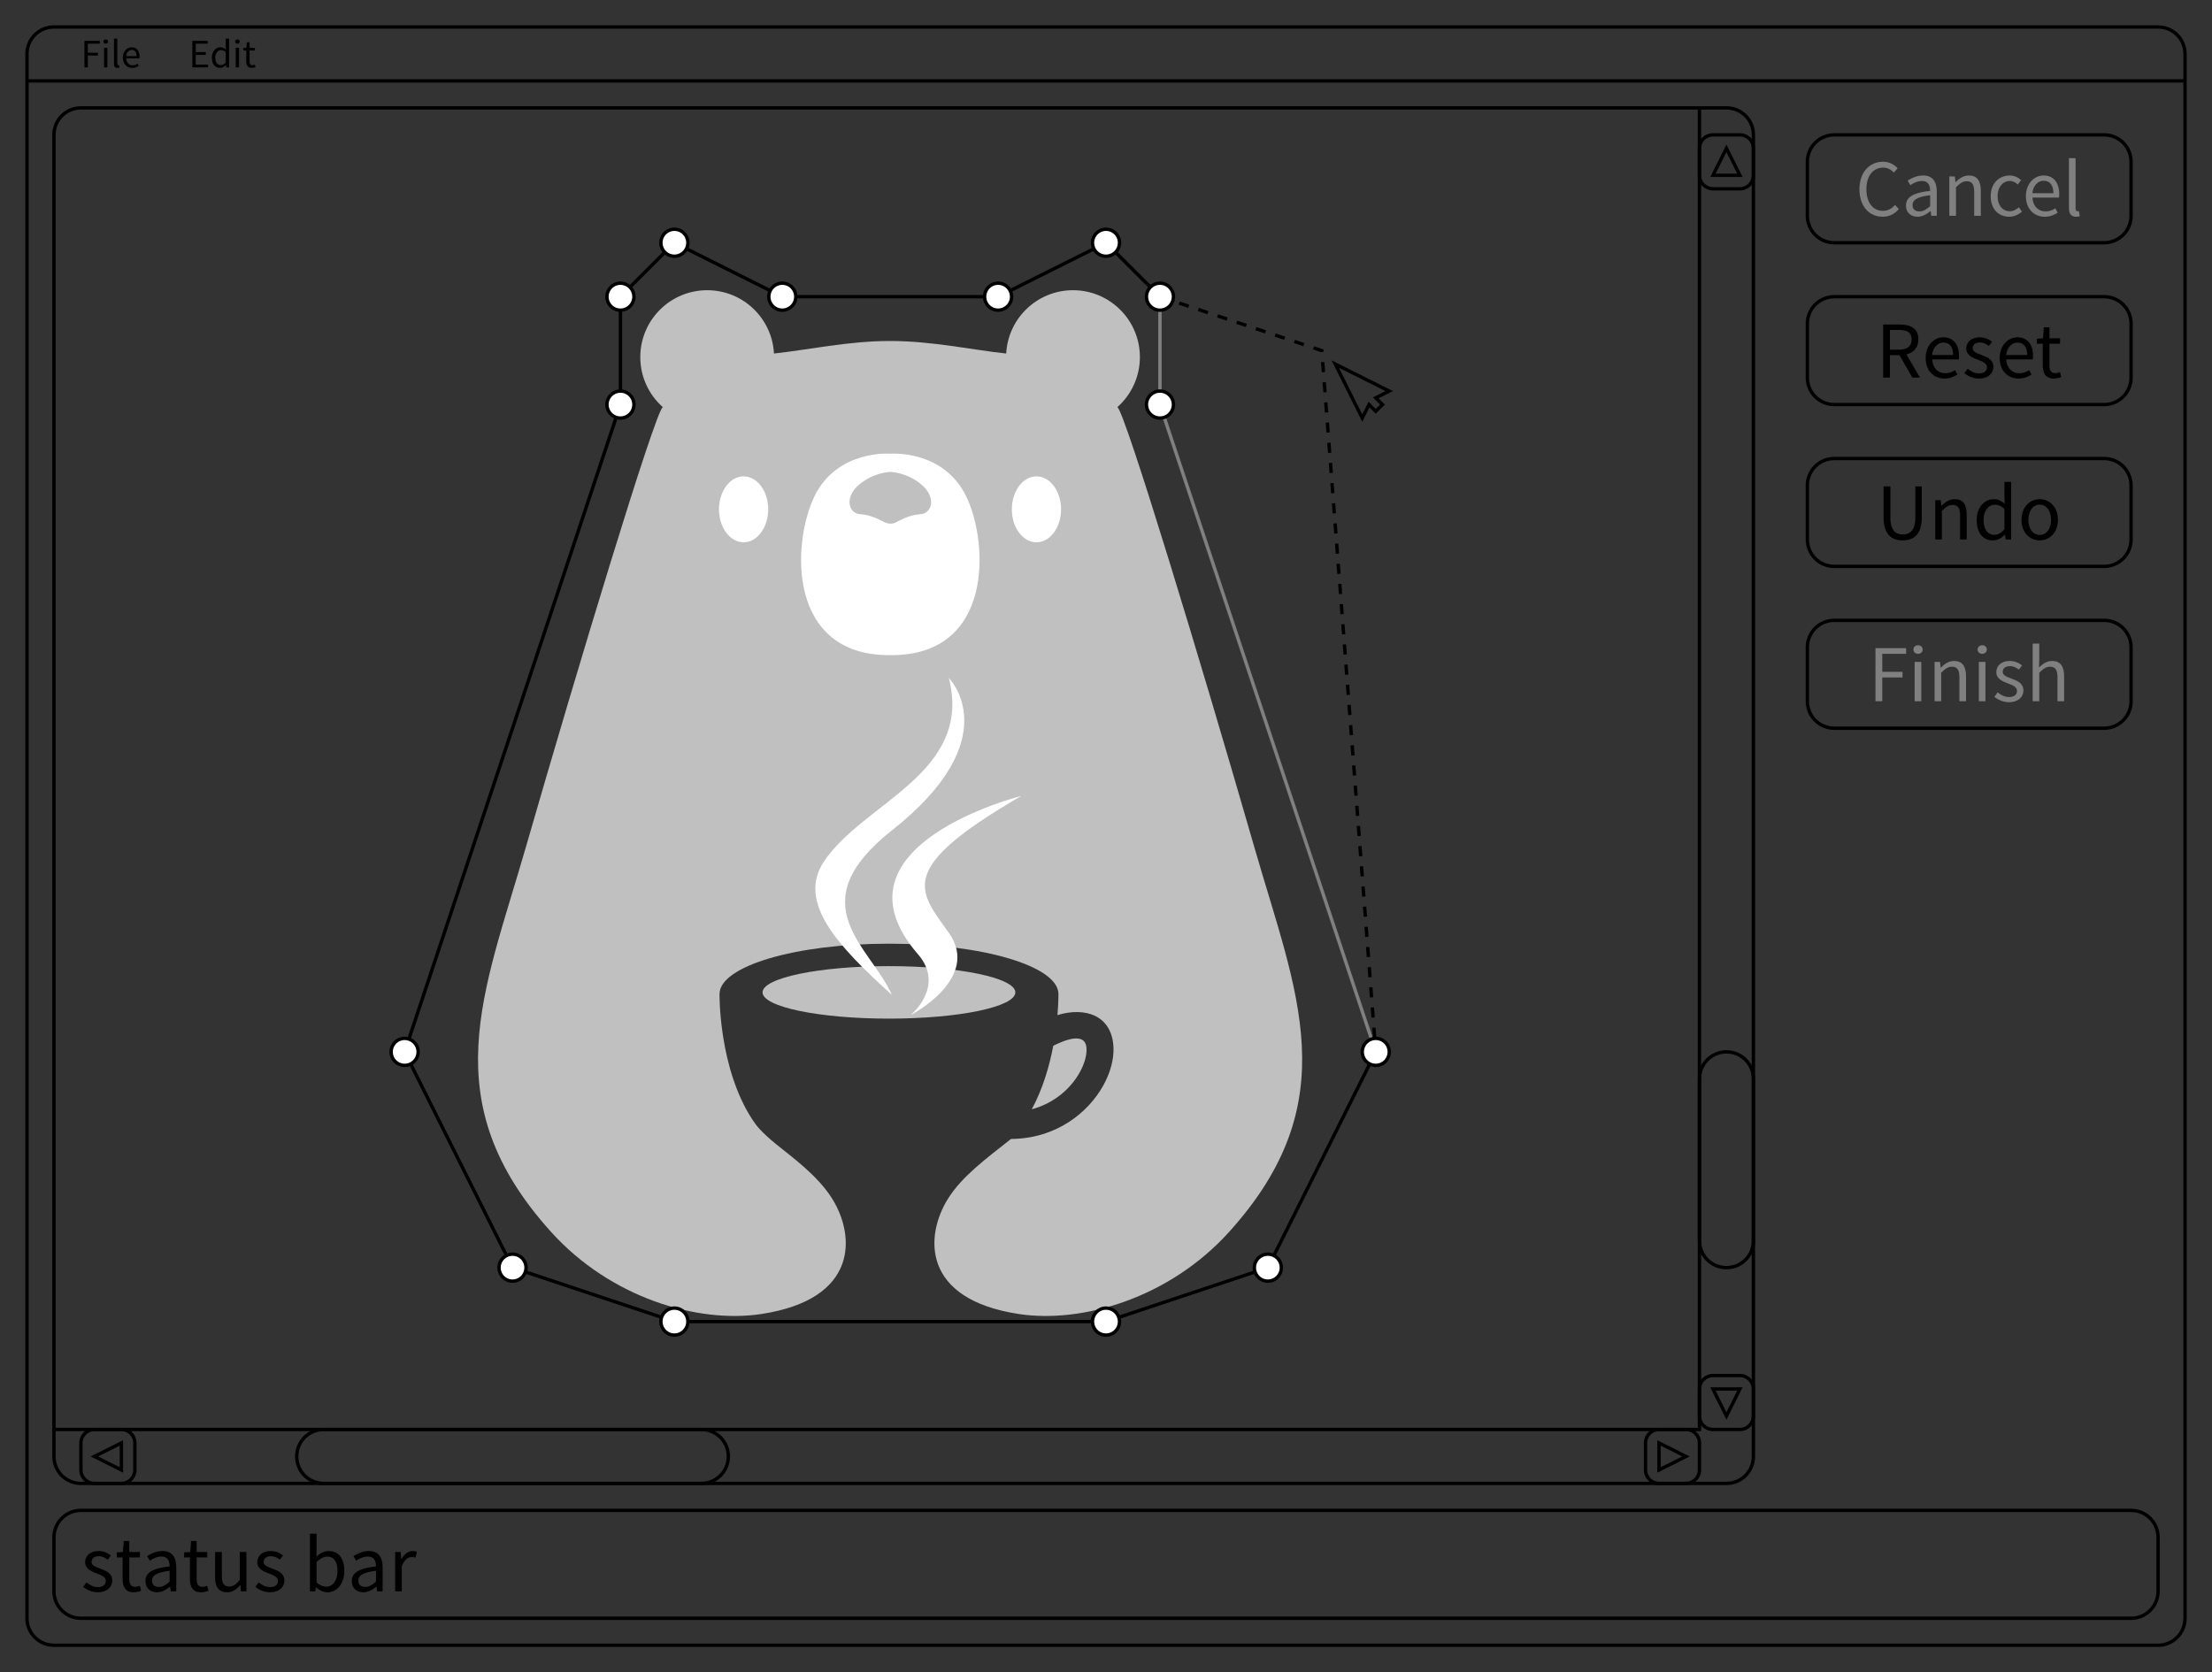 <?xml version="1.0" encoding="UTF-8"?>
<!-- Created with Inkscape (http://www.inkscape.org/) -->
<svg width="656" height="496" version="1.1" viewBox="-8 -8 656 496" xmlns="http://www.w3.org/2000/svg">
 <rect x="-8" y="-8" width="656" height="496" fill="#333333" stroke="none"/>
 <defs>
  <clipPath id="clipPath168">
   <path d="m0 300h300v-300h-300z"/>
  </clipPath>
 </defs>
 <g fill="none">
  <path d="m336 80v32l64 192" stroke="#808080" stroke-width="1px"/>
  <g stroke="#000">
   <path d="m336 80 48 16 16 208" stroke-dasharray="3,3" stroke-width="1px"/>
   <path d="m8 0h624c4.432 0 8 3.568 8 8v464c0 4.432-3.568 8-8 8h-624c-4.432 0-8-3.568-8-8v-464c0-4.432 3.568-8 8-8z"/>
   <path d="m16 440h608c4.432 0 8 3.568 8 8v16c0 4.432-3.568 8-8 8h-608c-4.432 0-8-3.568-8-8v-16c0-4.432 3.568-8 8-8z"/>
  </g>
 </g>
 <path d="m16.672 462.68c1.104 0.912 2.688 1.608 4.344 1.608 2.76 0 4.272-1.584 4.272-3.48 0-2.208-1.872-2.904-3.552-3.528-1.32-0.504-2.592-0.936-2.592-2.016 0-0.888 0.672-1.68 2.136-1.68 1.032 0 1.872 0.432 2.664 1.032l0.936-1.248c-0.888-0.72-2.16-1.32-3.624-1.32-2.52 0-4.008 1.44-4.008 3.312 0 1.968 1.824 2.76 3.48 3.36 1.272 0.48 2.664 1.008 2.664 2.208 0 1.008-0.768 1.824-2.304 1.824-1.392 0-2.424-0.576-3.432-1.392zm11.688-2.28c0 2.304 0.84 3.888 3.336 3.888 0.72 0 1.512-0.216 2.16-0.432l-0.384-1.488c-0.384 0.144-0.912 0.312-1.32 0.312-1.344 0-1.8-0.816-1.8-2.256v-6.48h3.144v-1.608h-3.144v-3.264h-1.656l-0.24 3.264-1.824 0.12v1.488h1.728zm6.768 0.576c0 2.088 1.464 3.312 3.432 3.312 1.44 0 2.736-0.768 3.864-1.68h0.048l0.168 1.392h1.632v-7.152c0-2.904-1.2-4.8-4.056-4.8-1.872 0-3.504 0.816-4.584 1.512l0.792 1.368c0.912-0.624 2.112-1.248 3.48-1.248 1.896 0 2.4 1.44 2.4 2.928-4.968 0.552-7.176 1.824-7.176 4.368zm1.944-0.144c0-1.488 1.32-2.448 5.232-2.928v3.24c-1.128 1.008-2.064 1.56-3.192 1.56-1.152 0-2.04-0.552-2.04-1.872zm11.256-0.432c0 2.304 0.84 3.888 3.336 3.888 0.72 0 1.512-0.216 2.16-0.432l-0.384-1.488c-0.384 0.144-0.912 0.312-1.32 0.312-1.344 0-1.8-0.816-1.8-2.256v-6.48h3.144v-1.608h-3.144v-3.264h-1.656l-0.24 3.264-1.824 0.12v1.488h1.728zm7.464-0.672c0 2.976 1.104 4.56 3.576 4.56 1.608 0 2.76-0.84 3.84-2.112h0.072l0.168 1.824h1.632v-11.664h-1.968v8.28c-1.104 1.368-1.944 1.968-3.144 1.968-1.536 0-2.184-0.936-2.184-3.12v-7.128h-1.992zm11.928 2.952c1.104 0.912 2.688 1.608 4.344 1.608 2.76 0 4.272-1.584 4.272-3.48 0-2.208-1.872-2.904-3.552-3.528-1.32-0.504-2.592-0.936-2.592-2.016 0-0.888 0.672-1.68 2.136-1.68 1.032 0 1.872 0.432 2.664 1.032l0.936-1.248c-0.888-0.72-2.16-1.32-3.624-1.32-2.52 0-4.008 1.44-4.008 3.312 0 1.968 1.824 2.76 3.48 3.36 1.272 0.48 2.664 1.008 2.664 2.208 0 1.008-0.768 1.824-2.304 1.824-1.392 0-2.424-0.576-3.432-1.392zm16.2 1.32h1.584l0.168-1.152h0.072c1.032 0.912 2.256 1.44 3.336 1.44 2.664 0 5.04-2.328 5.04-6.312 0-3.6-1.608-5.928-4.632-5.928-1.296 0-2.592 0.696-3.648 1.632l0.048-2.112v-4.656h-1.968zm1.968-2.592v-6.12c1.104-1.032 2.136-1.584 3.12-1.584 2.208 0 3.072 1.728 3.072 4.296 0 2.88-1.416 4.632-3.336 4.632-0.768 0-1.824-0.336-2.856-1.224zm10.44-0.432c0 2.088 1.464 3.312 3.432 3.312 1.44 0 2.736-0.768 3.864-1.68h0.048l0.168 1.392h1.632v-7.152c0-2.904-1.2-4.8-4.056-4.8-1.872 0-3.504 0.816-4.584 1.512l0.792 1.368c0.912-0.624 2.112-1.248 3.48-1.248 1.896 0 2.4 1.44 2.4 2.928-4.968 0.552-7.176 1.824-7.176 4.368zm1.944-0.144c0-1.488 1.32-2.448 5.232-2.928v3.24c-1.128 1.008-2.064 1.56-3.192 1.56-1.152 0-2.04-0.552-2.04-1.872zm10.92 3.168h1.968v-7.488c0.792-1.968 1.968-2.688 2.952-2.688 0.48 0 0.744 0.072 1.128 0.192l0.384-1.728c-0.384-0.168-0.744-0.24-1.248-0.24-1.32 0-2.52 0.936-3.312 2.4h-0.072l-0.168-2.112h-1.632z" aria-label="status bar"/>
 <g fill="none" stroke="#000">
  <path d="m16 24h488c4.432 0 8 3.568 8 8v392c0 4.432-3.568 8-8 8h-488c-4.432 0-8-3.568-8-8v-392c0-4.432 3.568-8 8-8z"/>
  <path d="m20 416h8c2.216 0 4 1.784 4 4v8c0 2.216-1.784 4-4 4h-8c-2.216 0-4-1.784-4-4v-8c0-2.216 1.784-4 4-4z"/>
  <path d="m88 416h112c4.432 0 8 3.568 8 8s-3.568 8-8 8h-112c-4.432 0-8-3.568-8-8s3.568-8 8-8z"/>
  <path d="m504 304c4.432 0 8 3.568 8 8v48c0 4.432-3.568 8-8 8s-8-3.568-8-8v-48c0-4.432 3.568-8 8-8z"/>
 </g>
 <g transform="translate(0,16)" fill="none" stroke="#000">
  <path d="m500 16h8c2.216 0 4 1.784 4 4v8c0 2.216-1.784 4-4 4h-8c-2.216 0-4-1.784-4-4v-8c0-2.216 1.784-4 4-4z"/>
  <path d="m500 28 4-8 4 8z" stroke-width="1px"/>
 </g>
 <g fill="none" stroke="#000">
  <path d="m500 400h8c2.216 0 4 1.784 4 4v8c0 2.216-1.784 4-4 4h-8c-2.216 0-4-1.784-4-4v-8c0-2.216 1.784-4 4-4z"/>
  <path d="m500 404 4 8 4-8z" stroke-width="1px"/>
 </g>
 <g fill="none" stroke="#000">
  <path d="m484 416h8c2.216 0 4 1.784 4 4v8c0 2.216-1.784 4-4 4h-8c-2.216 0-4-1.784-4-4v-8c0-2.216 1.784-4 4-4z"/>
  <path d="m484 428 8-4-8-4z" stroke-width="1px"/>
 </g>
 <path d="m28 420-8 4 8 4z" fill="none" stroke="#000" stroke-width="1px"/>
 <path d="m0 16h640" fill="none" stroke="#000" stroke-width="1px"/>
 <path d="m17.044 12h1.008v-3.528h3v-0.84h-3v-2.664h3.54v-0.84h-4.548zm6.312-7.032c0.384 0 0.684-0.264 0.684-0.636 0-0.384-0.3-0.636-0.684-0.636s-0.684 0.252-0.684 0.636c0 0.372 0.3 0.636 0.684 0.636zm-0.504 7.032h0.984v-5.832h-0.984zm2.952-1.176c0 0.852 0.3 1.32 1.044 1.32 0.264 0 0.432-0.036 0.564-0.096l-0.132-0.744c-0.108 0.024-0.156 0.024-0.216 0.024-0.144 0-0.276-0.12-0.276-0.432v-7.44h-0.984zm2.628-1.728c0 1.908 1.236 3.048 2.796 3.048 0.792 0 1.416-0.276 1.92-0.6l-0.348-0.648c-0.432 0.276-0.9 0.456-1.452 0.456-1.116 0-1.872-0.792-1.944-2.052h3.936c0.024-0.144 0.036-0.336 0.036-0.54 0-1.668-0.84-2.736-2.328-2.736-1.332 0-2.616 1.164-2.616 3.072zm0.96-0.444c0.12-1.176 0.864-1.848 1.68-1.848 0.912 0 1.44 0.66 1.44 1.848z" aria-label="File"/>
 <path d="m49.044 12h4.656v-0.852h-3.648v-2.856h2.976v-0.852h-2.976v-2.472h3.528v-0.84h-4.536zm5.784-2.904c0 1.944 0.948 3.048 2.412 3.048 0.684 0 1.308-0.384 1.764-0.828h0.036l0.084 0.684h0.816v-8.544h-0.996v2.244l0.048 0.996c-0.516-0.42-0.96-0.672-1.632-0.672-1.332 0-2.532 1.176-2.532 3.072zm1.02-0.012c0-1.332 0.744-2.232 1.68-2.232 0.48 0 0.924 0.168 1.416 0.612v3.048c-0.48 0.54-0.948 0.804-1.488 0.804-1.02 0-1.608-0.84-1.608-2.232zm6.564-4.116c0.384 0 0.684-0.264 0.684-0.636 0-0.384-0.3-0.636-0.684-0.636s-0.684 0.252-0.684 0.636c0 0.372 0.3 0.636 0.684 0.636zm-0.504 7.032h0.984v-5.832h-0.984zm3.12-1.8c0 1.152 0.42 1.944 1.668 1.944 0.36 0 0.756-0.108 1.08-0.216l-0.192-0.744c-0.192 0.072-0.456 0.156-0.66 0.156-0.672 0-0.9-0.408-0.9-1.128v-3.24h1.572v-0.804h-1.572v-1.632h-0.828l-0.12 1.632-0.912 0.06v0.744h0.864z" aria-label="Edit"/>
 <path d="m8 416h488v-392" fill="none" stroke="#000" stroke-width="1px"/>
 <g transform="matrix(2.173 0 0 2.173 127.23 71.61)">
  <g transform="matrix(.812 0 0 -.812 -62.556 194.79)" stroke-width=".756">
   <g clip-path="url(#clipPath168)" stroke-width=".756">
    <g transform="translate(173.81 98.536)">
     <path d="m0 0c1.889 3.472 2.983 7.326 3.617 10.676 1.545 0.765 5.457 2.572 5.59-0.479 0.05-1.14-0.344-2.558-1.144-3.998-1.462-2.636-4.216-5.179-8.063-6.199m-62.019 118.04c-2.316 2.059-3.775 5.061-3.775 8.403 0 6.209 5.033 11.243 11.242 11.243 6.008 0 10.914-4.712 11.226-10.642 5.572 0.588 12.558 2.118 19.516 2.107 6.958 0.011 13.944-1.519 19.516-2.107 0.313 5.93 5.219 10.642 11.227 10.642 6.209 0 11.242-5.034 11.242-11.243 0-3.342-1.459-6.344-3.776-8.403 1.371-1.064 14.18-43.328 23.049-74.108 7.025-24.384 15.577-42.596-4.303-64.579-10.033-11.092-24.663-15.378-35.282-13.776-16.44 2.482-15.819 13.184-11.942 19.387 2.385 3.816 6.535 6.829 10.584 10.04l-0.011 4e-3c7.616 0.049 12.991 4.419 15.531 8.993 1.207 2.176 1.797 4.446 1.711 6.397-0.241 5.48-4.865 6.836-9.417 5.431 0.185 2.16 0.166 3.541 0.166 3.541 0 4.676-12.752 8.467-28.481 8.467-15.73 0-28.482-3.791-28.482-8.467 0 0-0.177-12.375 5.507-21.079 0.702-1.074 1.436-2.051 4.007-4.16s6.948-5.206 9.423-9.167c3.877-6.203 4.498-16.905-11.942-19.387-10.619-1.602-25.249 2.684-35.281 13.776-19.882 21.983-11.328 40.195-4.303 64.579 8.868 30.78 21.678 73.044 23.048 74.108" fill="#c0c0c0" fill-rule="evenodd"/>
    </g>
    <g transform="translate(150.04 208.74)">
     <path d="M 0,0 C 0,0 -8.888,0.721 -12.73,-7.125 -16.573,-14.97 -17.371,-34.023 0,-33.863 17.37,-34.023 16.572,-14.97 12.729,-7.125 8.888,0.721 0,0 0,0" fill="#fff" fill-rule="evenodd"/>
    </g>
    <g transform="translate(150.04 205.68)">
     <path d="m0 0s-2.777-0.042-5.264-2.155c-2.486-2.114-1.823-4.89 0.332-4.973 1.316-0.05 2.865-0.75 3.871-1.288 0 0 1.116-0.649 2.122 0 1.005 0.538 2.554 1.238 3.871 1.288 2.155 0.083 2.818 2.859 0.332 4.973-2.487 2.113-5.264 2.155-5.264 2.155" fill="#c0c0c0" fill-rule="evenodd"/>
    </g>
    <g transform="translate(174.6 204.93)">
     <path d="m0 0c2.285 0 4.137-2.482 4.137-5.543s-1.852-5.542-4.137-5.542c-2.284 0-4.136 2.481-4.136 5.542s1.852 5.543 4.136 5.543m-49.219 0c2.284 0 4.136-2.482 4.136-5.543s-1.852-5.542-4.136-5.542-4.136 2.481-4.136 5.542 1.852 5.543 4.136 5.543" fill="#fff" fill-rule="evenodd"/>
    </g>
    <g transform="translate(149.81 122.6)">
     <path d="m0 0c-11.732 0-21.243-1.976-21.243-4.413 0-2.438 9.511-4.413 21.243-4.413s21.243 1.975 21.243 4.413c0 2.437-9.511 4.413-21.243 4.413" fill="#c0c0c0" fill-rule="evenodd"/>
    </g>
   </g>
  </g>
  <g transform="matrix(.273 0 0 .273 39.331 72.69)" fill="#fff" stroke-width="1.313">
   <path d="m86.86 76.629c13.932 16.04-3.66 30.474-3.66 30.474s35.376-18.262 19.129-41.13c-15.174-21.326-26.81-31.922 36.184-68.457 0 0-98.879 24.696-51.653 79.113"/>
   <path d="m102.33-61.476s30.011 30.021-28.464 76.185c-46.891 37.032-10.693 58.146-0.019 82.27-27.371-24.696-47.458-46.435-33.982-66.668 19.779-29.701 74.575-44.1 62.466-91.787"/>
  </g>
 </g>
 <path d="m400 304-32 64-48 16h-128l-48-16-32-64 64-192v-32l16-16 32 16h64l32-16 16 16" fill="none" stroke="#000" stroke-width="1px"/>
 <g fill="#fff" fill-rule="evenodd" stroke="#000">
  <path d="m116 304a4 4 0 0 1-4 4 4 4 0 0 1-4-4 4 4 0 0 1 4-4 4 4 0 0 1 4 4z"/>
  <path d="m180 112a4 4 0 0 1-4 4 4 4 0 0 1-4-4 4 4 0 0 1 4-4 4 4 0 0 1 4 4z"/>
  <path d="m180 80a4 4 0 0 1-4 4 4 4 0 0 1-4-4 4 4 0 0 1 4-4 4 4 0 0 1 4 4z"/>
  <path d="m196 64a4 4 0 0 1-4 4 4 4 0 0 1-4-4 4 4 0 0 1 4-4 4 4 0 0 1 4 4z"/>
  <path d="m228 80a4 4 0 0 1-4 4 4 4 0 0 1-4-4 4 4 0 0 1 4-4 4 4 0 0 1 4 4z"/>
  <path d="m292 80a4 4 0 0 1-4 4 4 4 0 0 1-4-4 4 4 0 0 1 4-4 4 4 0 0 1 4 4z"/>
  <path d="m324 64a4 4 0 0 1-4 4 4 4 0 0 1-4-4 4 4 0 0 1 4-4 4 4 0 0 1 4 4z"/>
  <path d="m340 80a4 4 0 0 1-4 4 4 4 0 0 1-4-4 4 4 0 0 1 4-4 4 4 0 0 1 4 4z"/>
  <path d="m340 112a4 4 0 0 1-4 4 4 4 0 0 1-4-4 4 4 0 0 1 4-4 4 4 0 0 1 4 4z"/>
  <path d="m404 304a4 4 0 0 1-4 4 4 4 0 0 1-4-4 4 4 0 0 1 4-4 4 4 0 0 1 4 4z"/>
  <path d="m372 368a4 4 0 0 1-4 4 4 4 0 0 1-4-4 4 4 0 0 1 4-4 4 4 0 0 1 4 4z"/>
  <path d="m324 384a4 4 0 0 1-4 4 4 4 0 0 1-4-4 4 4 0 0 1 4-4 4 4 0 0 1 4 4z"/>
  <path d="m196 384a4 4 0 0 1-4 4 4 4 0 0 1-4-4 4 4 0 0 1 4-4 4 4 0 0 1 4 4z"/>
  <path d="m148 368a4 4 0 0 1-4 4 4 4 0 0 1-4-4 4 4 0 0 1 4-4 4 4 0 0 1 4 4z"/>
 </g>
 <path d="m388 100 8 16 2-4 2 2 2-2-2-2 4-2z" fill="none" stroke="#000" stroke-width="1px"/>
 <path d="m536 32h80c4.432 0 8 3.568 8 8v16c0 4.432-3.568 8-8 8h-80c-4.432 0-8-3.568-8-8v-16c0-4.432 3.568-8 8-8z" fill="none" fill-rule="evenodd" stroke="#000"/>
 <path d="m543.44 48.128c0 5.136 2.952 8.16 6.912 8.16 1.992 0 3.552-0.84 4.776-2.28l-1.128-1.224c-1.008 1.128-2.112 1.752-3.6 1.752-3 0-4.896-2.496-4.896-6.456 0-3.912 1.992-6.36 4.992-6.36 1.296 0 2.304 0.576 3.144 1.464l1.128-1.272c-0.936-1.032-2.424-1.944-4.296-1.944-4.032 0-7.032 3.096-7.032 8.16zm13.8 4.848c0 2.088 1.464 3.312 3.432 3.312 1.44 0 2.736-0.768 3.864-1.68h0.048l0.168 1.392h1.632v-7.152c0-2.904-1.2-4.8-4.056-4.8-1.872 0-3.504 0.816-4.584 1.512l0.792 1.368c0.912-0.624 2.112-1.248 3.48-1.248 1.896 0 2.4 1.44 2.4 2.928-4.968 0.552-7.176 1.824-7.176 4.368zm1.944-0.144c0-1.488 1.32-2.448 5.232-2.928v3.24c-1.128 1.008-2.064 1.56-3.192 1.56-1.152 0-2.04-0.552-2.04-1.872zm10.92 3.168h1.968v-8.448c1.176-1.176 1.992-1.8 3.192-1.8 1.536 0 2.208 0.936 2.208 3.12v7.128h1.968v-7.392c0-2.976-1.104-4.56-3.552-4.56-1.608 0-2.808 0.864-3.912 1.968h-0.072l-0.168-1.68h-1.632zm12.264-5.808c0 3.864 2.376 6.096 5.472 6.096 1.392 0 2.736-0.576 3.792-1.512l-0.888-1.296c-0.696 0.624-1.632 1.176-2.736 1.176-2.136 0-3.6-1.8-3.6-4.464 0-2.688 1.536-4.512 3.648-4.512 0.936 0 1.656 0.432 2.352 1.032l0.984-1.272c-0.792-0.744-1.872-1.392-3.408-1.392-3 0-5.616 2.232-5.616 6.144zm10.44 0c0 3.816 2.472 6.096 5.592 6.096 1.584 0 2.832-0.552 3.84-1.2l-0.696-1.296c-0.864 0.552-1.8 0.912-2.904 0.912-2.232 0-3.744-1.584-3.888-4.104h7.872c0.048-0.288 0.072-0.672 0.072-1.08 0-3.336-1.68-5.472-4.656-5.472-2.664 0-5.232 2.328-5.232 6.144zm1.92-0.888c0.24-2.352 1.728-3.696 3.36-3.696 1.824 0 2.88 1.32 2.88 3.696zm10.848 4.344c0 1.704 0.6 2.64 2.088 2.64 0.528 0 0.864-0.072 1.128-0.192l-0.264-1.488c-0.216 0.048-0.312 0.048-0.432 0.048-0.288 0-0.552-0.24-0.552-0.864v-14.88h-1.968z" fill="#808080" aria-label="Cancel"/>
 <path d="m536 80h80c4.432 0 8 3.568 8 8v16c0 4.432-3.568 8-8 8h-80c-4.432 0-8-3.568-8-8v-16c0-4.432 3.568-8 8-8z" fill="none" fill-rule="evenodd" stroke="#000"/>
 <path d="m552.49 89.864h2.64c2.448 0 3.792 0.744 3.792 2.808 0 2.04-1.344 3.048-3.792 3.048h-2.64zm8.904 14.136-4.008-6.864c2.136-0.552 3.528-2.016 3.528-4.464 0-3.264-2.304-4.416-5.496-4.416h-4.944v15.744h2.016v-6.648h2.832l3.792 6.648zm1.68-5.808c0 3.816 2.472 6.096 5.592 6.096 1.584 0 2.832-0.552 3.84-1.2l-0.696-1.296c-0.864 0.552-1.8 0.912-2.904 0.912-2.232 0-3.744-1.584-3.888-4.104h7.872c0.048-0.288 0.072-0.672 0.072-1.08 0-3.336-1.68-5.472-4.656-5.472-2.664 0-5.232 2.328-5.232 6.144zm1.92-0.888c0.24-2.352 1.728-3.696 3.36-3.696 1.824 0 2.88 1.32 2.88 3.696zm9.552 5.376c1.104 0.912 2.688 1.608 4.344 1.608 2.76 0 4.272-1.584 4.272-3.48 0-2.208-1.872-2.904-3.552-3.528-1.32-0.504-2.592-0.936-2.592-2.016 0-0.888 0.672-1.68 2.136-1.68 1.032 0 1.872 0.432 2.664 1.032l0.936-1.248c-0.888-0.72-2.16-1.32-3.624-1.32-2.52 0-4.008 1.44-4.008 3.312 0 1.968 1.824 2.76 3.48 3.36 1.272 0.48 2.664 1.008 2.664 2.208 0 1.008-0.768 1.824-2.304 1.824-1.392 0-2.424-0.576-3.432-1.392zm10.488-4.488c0 3.816 2.472 6.096 5.592 6.096 1.584 0 2.832-0.552 3.84-1.2l-0.696-1.296c-0.864 0.552-1.8 0.912-2.904 0.912-2.232 0-3.744-1.584-3.888-4.104h7.872c0.048-0.288 0.072-0.672 0.072-1.08 0-3.336-1.68-5.472-4.656-5.472-2.664 0-5.232 2.328-5.232 6.144zm1.92-0.888c0.24-2.352 1.728-3.696 3.36-3.696 1.824 0 2.88 1.32 2.88 3.696zm10.848 3.096c0 2.304 0.84 3.888 3.336 3.888 0.72 0 1.512-0.216 2.16-0.432l-0.384-1.488c-0.384 0.144-0.912 0.312-1.32 0.312-1.344 0-1.8-0.816-1.8-2.256v-6.48h3.144v-1.608h-3.144v-3.264h-1.656l-0.24 3.264-1.824 0.12v1.488h1.728z" aria-label="Reset"/>
 <path d="m536 128h80c4.432 0 8 3.568 8 8v16c0 4.432-3.568 8-8 8h-80c-4.432 0-8-3.568-8-8v-16c0-4.432 3.568-8 8-8z" fill="none" fill-rule="evenodd" stroke="#000"/>
 <path d="m550.61 145.5c0 5.064 2.448 6.792 5.664 6.792s5.664-1.728 5.664-6.792v-9.24h-1.92v9.288c0 3.792-1.656 4.992-3.744 4.992-2.04 0-3.648-1.2-3.648-4.992v-9.288h-2.016zm15.312 6.504h1.968v-8.448c1.176-1.176 1.992-1.8 3.192-1.8 1.536 0 2.208 0.936 2.208 3.12v7.128h1.968v-7.392c0-2.976-1.104-4.56-3.552-4.56-1.608 0-2.808 0.864-3.912 1.968h-0.072l-0.168-1.68h-1.632zm12.288-5.808c0 3.888 1.896 6.096 4.824 6.096 1.368 0 2.616-0.768 3.528-1.656h0.072l0.168 1.368h1.632v-17.088h-1.992v4.488l0.096 1.992c-1.032-0.84-1.92-1.344-3.264-1.344-2.664 0-5.064 2.352-5.064 6.144zm2.04-0.024c0-2.664 1.488-4.464 3.36-4.464 0.96 0 1.848 0.336 2.832 1.224v6.096c-0.96 1.08-1.896 1.608-2.976 1.608-2.04 0-3.216-1.68-3.216-4.464zm11.256 0.024c0 3.864 2.544 6.096 5.4 6.096s5.4-2.232 5.4-6.096c0-3.912-2.544-6.144-5.4-6.144s-5.4 2.232-5.4 6.144zm2.04 0c0-2.688 1.368-4.512 3.36-4.512 2.016 0 3.36 1.824 3.36 4.512 0 2.664-1.344 4.464-3.36 4.464-1.992 0-3.36-1.8-3.36-4.464z" aria-label="Undo"/>
 <path d="m536 176h80c4.432 0 8 3.568 8 8v16c0 4.432-3.568 8-8 8h-80c-4.432 0-8-3.568-8-8v-16c0-4.432 3.568-8 8-8z" fill="none" fill-rule="evenodd" stroke="#000"/>
 <path d="m548.2 200h2.016v-7.056h6v-1.68h-6v-5.328h7.08v-1.68h-9.096zm12.624-14.064c0.768 0 1.368-0.528 1.368-1.272 0-0.768-0.6-1.272-1.368-1.272s-1.368 0.504-1.368 1.272c0 0.744 0.6 1.272 1.368 1.272zm-1.008 14.064h1.968v-11.664h-1.968zm5.904 0h1.968v-8.448c1.176-1.176 1.992-1.8 3.192-1.8 1.536 0 2.208 0.936 2.208 3.12v7.128h1.968v-7.392c0-2.976-1.104-4.56-3.552-4.56-1.608 0-2.808 0.864-3.912 1.968h-0.072l-0.168-1.68h-1.632zm14.136-14.064c0.768 0 1.368-0.528 1.368-1.272 0-0.768-0.6-1.272-1.368-1.272s-1.368 0.504-1.368 1.272c0 0.744 0.6 1.272 1.368 1.272zm-1.008 14.064h1.968v-11.664h-1.968zm4.608-1.32c1.104 0.912 2.688 1.608 4.344 1.608 2.76 0 4.272-1.584 4.272-3.48 0-2.208-1.872-2.904-3.552-3.528-1.32-0.504-2.592-0.936-2.592-2.016 0-0.888 0.672-1.68 2.136-1.68 1.032 0 1.872 0.432 2.664 1.032l0.936-1.248c-0.888-0.72-2.16-1.32-3.624-1.32-2.52 0-4.008 1.44-4.008 3.312 0 1.968 1.824 2.76 3.48 3.36 1.272 0.48 2.664 1.008 2.664 2.208 0 1.008-0.768 1.824-2.304 1.824-1.392 0-2.424-0.576-3.432-1.392zm11.352 1.32h1.968v-8.448c1.176-1.176 1.992-1.8 3.192-1.8 1.536 0 2.208 0.936 2.208 3.12v7.128h1.968v-7.392c0-2.976-1.104-4.56-3.552-4.56-1.608 0-2.784 0.864-3.888 1.92l0.072-2.4v-4.656h-1.968z" fill="#808080" aria-label="Finish"/>
</svg>
